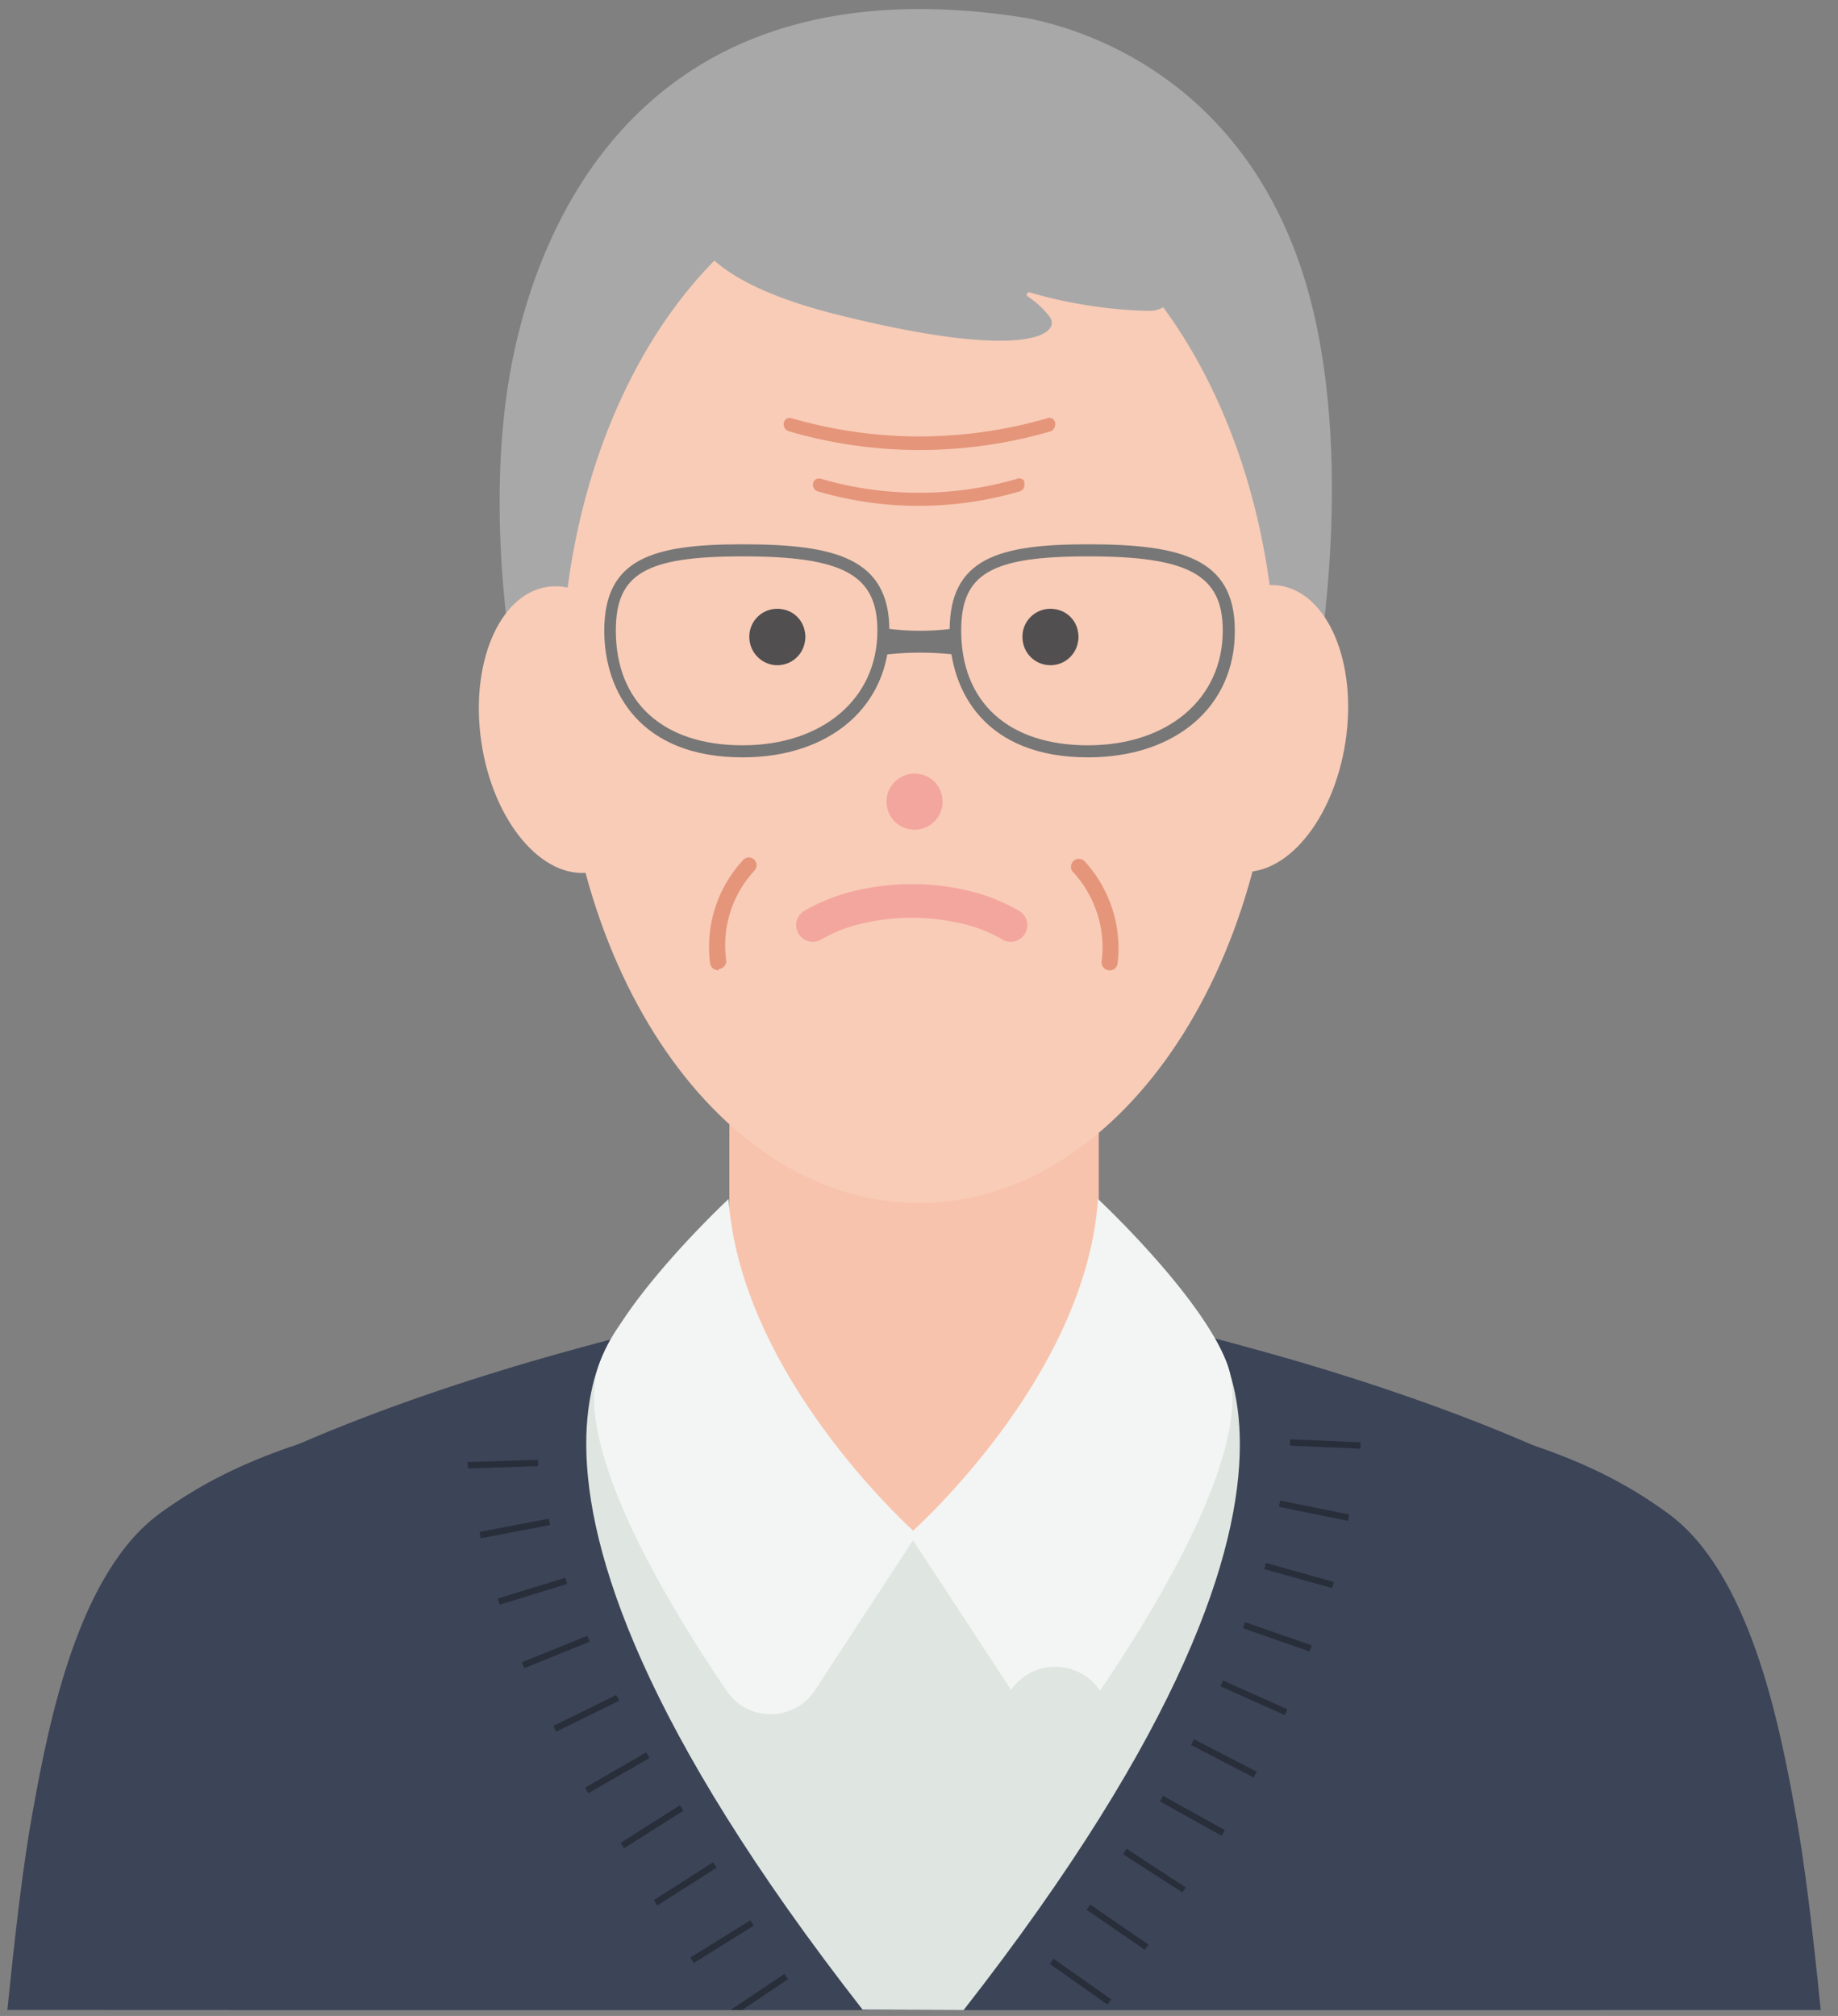 <svg xmlns="http://www.w3.org/2000/svg" viewBox="0 0 186 204"><rect x="0" y="0" width="186" height="204" fill="#808080" stroke="none"/><defs><clipPath id="a"><path fill="none" d="M0 0h186v204H0z"/></clipPath></defs><g clip-path="url(#a)"><path d="M141.31 193l.69 10.4h42.25c-.81-8.11-1.66-15.14-2.56-20-1.7-9.54-4.74-24.23-12.82-30.2-8.81-6.49-17.45-7.91-26.34-10.76-10-3.2-3.09 37.88-1.42 48.67.08.6.16 1.25.2 1.89z" fill="#3c4457"/><path d="M22.47 183l.2 6.53.2 6.54.24 7.34h138.94l.24-7.34.2-6.54.2-6.53c0-5.16 3.69-11.57 5.4-17.74s1.38-12.06-6.74-16.12c-10.15-5.07-22.77-9.46-35-12.78a216.21 216.21 0 00-33.16-6.5v-.08h-1.25v.08a218.88 218.88 0 00-33.16 6.5c-12.3 3.33-24.92 7.71-35 12.78-8.12 4.06-8.45 9.95-6.74 16.12s5.47 12.57 5.43 17.74z" fill="#3c4457"/><path d="M133 69.7s4.3-21.72-.45-39.62c-5.24-19.64-19.6-26.46-28.61-28.25C65.12-4.42 54.21 22.66 51.57 38s.73 31.62.73 31.62z" fill="#a8a8a8"/><path d="M111.19 97H73.81v81.67h37.38z" fill="#f8c3ad"/><path d="M93 121.73c20 0 36.16-23.46 36.16-52.4S112.94 16.93 93 16.93 56.8 40.4 56.8 69.33s16.2 52.4 36.2 52.4z" fill="#f9ccb7"/><path d="M92 83.9a2.82 2.82 0 003.33-2.22 3 3 0 000-1.11 2.77 2.77 0 00-2.23-2.23 2.84 2.84 0 00-3.33 2.22 3 3 0 000 1.11A2.77 2.77 0 0092 83.9z" fill="#f3a69e"/><path d="M78.11 67.26A2.82 2.82 0 0081.44 65a2.6 2.6 0 000-1.11 2.74 2.74 0 00-2.23-2.23 2.83 2.83 0 00-3.33 2.22 3 3 0 000 1.11 2.87 2.87 0 002.23 2.27zm27.64 0a2.82 2.82 0 003.33-2.26 2.6 2.6 0 000-1.11 2.74 2.74 0 00-2.23-2.23 2.83 2.83 0 00-3.33 2.22 3 3 0 000 1.11 2.82 2.82 0 002.23 2.27z" fill="#514f50"/><path d="M136.16 75.05c1.21-8-1.79-15.06-6.66-15.79s-9.82 5.16-11 13.11 1.79 15.06 6.66 15.8 9.78-5.12 11-13.12zM59.73 88.28c4.88-.73 7.85-7.8 6.65-15.78s-6.13-13.85-11-13.11-7.86 7.8-6.66 15.77S54.85 89 59.73 88.28z" fill="#f9ccb7"/><path d="M92.33 89.47a24.66 24.66 0 00-5.93.7 19 19 0 00-5 2 1.68 1.68 0 001.7 2.9 14.88 14.88 0 014.07-1.6 22 22 0 0110.2 0 14.1 14.1 0 014.06 1.6 1.68 1.68 0 101.7-2.9 18.82 18.82 0 00-5-2 23.69 23.69 0 00-5.8-.7z" fill="#f3a69e"/><path d="M112.29 98.19h-.08a.81.81 0 01-.73-.89 11.27 11.27 0 00-2.84-9 .8.8 0 111.09-1.18 13.05 13.05 0 013.37 10.38.79.79 0 01-.81.69zm-39.62 0a.84.84 0 01-.81-.73A12.89 12.89 0 0175.23 87a.78.78 0 011.11 0 .8.8 0 010 1.11 11.12 11.12 0 00-2.85 9.06.82.82 0 01-.73.89s-.04.13-.09.13z" fill="#e5967a"/><path d="M97 66.29a30.54 30.54 0 00-7.76 0v-2.76a25.24 25.24 0 007.76 0z" fill="#777"/><path d="M75.15 76.64c-10.35 0-14-6.62-14-12.83 0-7.35 5-8.73 14-8.73 9.42 0 14.85 1.42 14.85 8.73 0 7.67-6 12.83-14.85 12.83zm0-20.34c-9.82 0-12.83 1.75-12.83 7.51 0 7.27 4.79 11.61 12.83 11.61s13.64-4.67 13.64-11.61c0-5.64-3.45-7.51-13.64-7.51zm34.95 20.34c-10.35 0-14-6.62-14-12.83 0-7.35 5-8.73 14-8.73 9.42 0 14.86 1.42 14.86 8.73.04 7.67-5.96 12.83-14.86 12.83zm0-20.34c-9.82 0-12.83 1.75-12.83 7.51 0 7.27 4.79 11.61 12.83 11.61s13.64-4.67 13.64-11.61c0-5.64-3.46-7.51-13.64-7.51z" fill="#777"/><path d="M70.4 18.87s-.08 0-.12.08c-.49.82-4.22 8.16 14.21 12.83 19.52 4.91 23 1.95 21.71.25A9 9 0 00104 30a.25.25 0 01-.05-.33.26.26 0 01.25-.08 47.27 47.27 0 0011.93 1.87c8.5.32-2.38-27.64-45.73-12.59z" fill="#a8a8a8"/><path d="M106.77 42.74a.57.57 0 00-.32-.4.58.58 0 00-.53 0 46.35 46.35 0 01-25.74 0 .72.72 0 00-.52 0 .66.66 0 00-.33.4.74.74 0 00.49.9 47.3 47.3 0 0013.27 1.9 47.67 47.67 0 0013.27-1.9.83.83 0 00.41-.9zm-3.37 5.73a.58.58 0 00-.53 0 35.54 35.54 0 01-19.72 0 .74.74 0 00-.53 0 .66.66 0 00-.33.4.7.7 0 00.45.85 36.33 36.33 0 0020.46 0 .67.67 0 00.45-.83.35.35 0 00-.25-.42z" fill="#e5967a"/><path d="M97.52 203.4C142.08 146.37 120 132 120 132l-27.6 23.26L64.76 132s-22 14.33 22.53 71.36z" fill="#dfe5e1"/><path d="M73.73 121.33s-10.27 9.58-13 16.48c-3.17 7.91 6.62 24.19 12.79 33.28a5.38 5.38 0 007.48 1.46 5.44 5.44 0 001.5-1.55l10.3-15.75S75 139.59 73.73 121.33z" fill="#f2f5f3"/><path d="M111.11 121.33s10.27 9.58 13 16.48c3.17 7.91-6.62 24.19-12.79 33.28a5.44 5.44 0 00-9-.08L92 155.26s17.89-15.67 19.11-33.93z" fill="#f2f5f3"/><path d="M130.55 145.65v.64l7.13.31v-.65zm-1 6.2l-.13.63 7 1.42.13-.64zm-1.44 6.31l-.17.62 6.87 1.93.18-.62zm-2.11 5.99l-.22.61 6.75 2.36.21-.62zm-2.24 5.9l-.26.59 6.52 2.92.26-.59zm-2.93 5.95l-.3.58 6.34 3.29.31-.58zm-3.12 5.73l-.32.56 6.24 3.48.32-.57zm-3.71 5.35l-.35.55 6 3.87.35-.5zm-3.67 5.65l-.36.53 5.88 4.05.37-.53zm-3.72 5.48l-.37.53 5.84 4.11.37-.53zm-30.34-3.34l-.34-.55-6.07 3.77.35.55zM72.52 189l-.35-.55-6 3.82.35.55zm-3.36-5.77l-.35-.55-6 3.8.34.55zm-3.44-5.33l-.32-.57-6.19 3.57.32.57zm-3.06-5.8l-.29-.58-6.37 3.13.28.58zm-2.99-5.97l-.24-.6-6.62 2.68.24.6zm-2.27-5.85l-.19-.62-6.83 2.1.19.62zm-1.74-5.96l-.13-.64-7 1.34.12.64zm-1.21-5.96v-.64l-7.15.23v.65z" fill="#282e3a"/><path d="M43 203.4l.69-10.4c0-.65.13-1.26.2-1.91 1.67-10.8 8.57-51.83-1.42-48.66-8.89 2.84-17.53 4.3-26.34 10.75C8 159.16 5 173.85 3.3 183.39c-.89 4.83-1.74 11.86-2.55 20z" fill="#3c4457"/><path d="M75.11 203.4l4.63-3.12-.37-.53-5.44 3.65z" fill="#282e3a"/><path fill="none" d="M-1-1.7h187v204H-1z"/></g></svg>